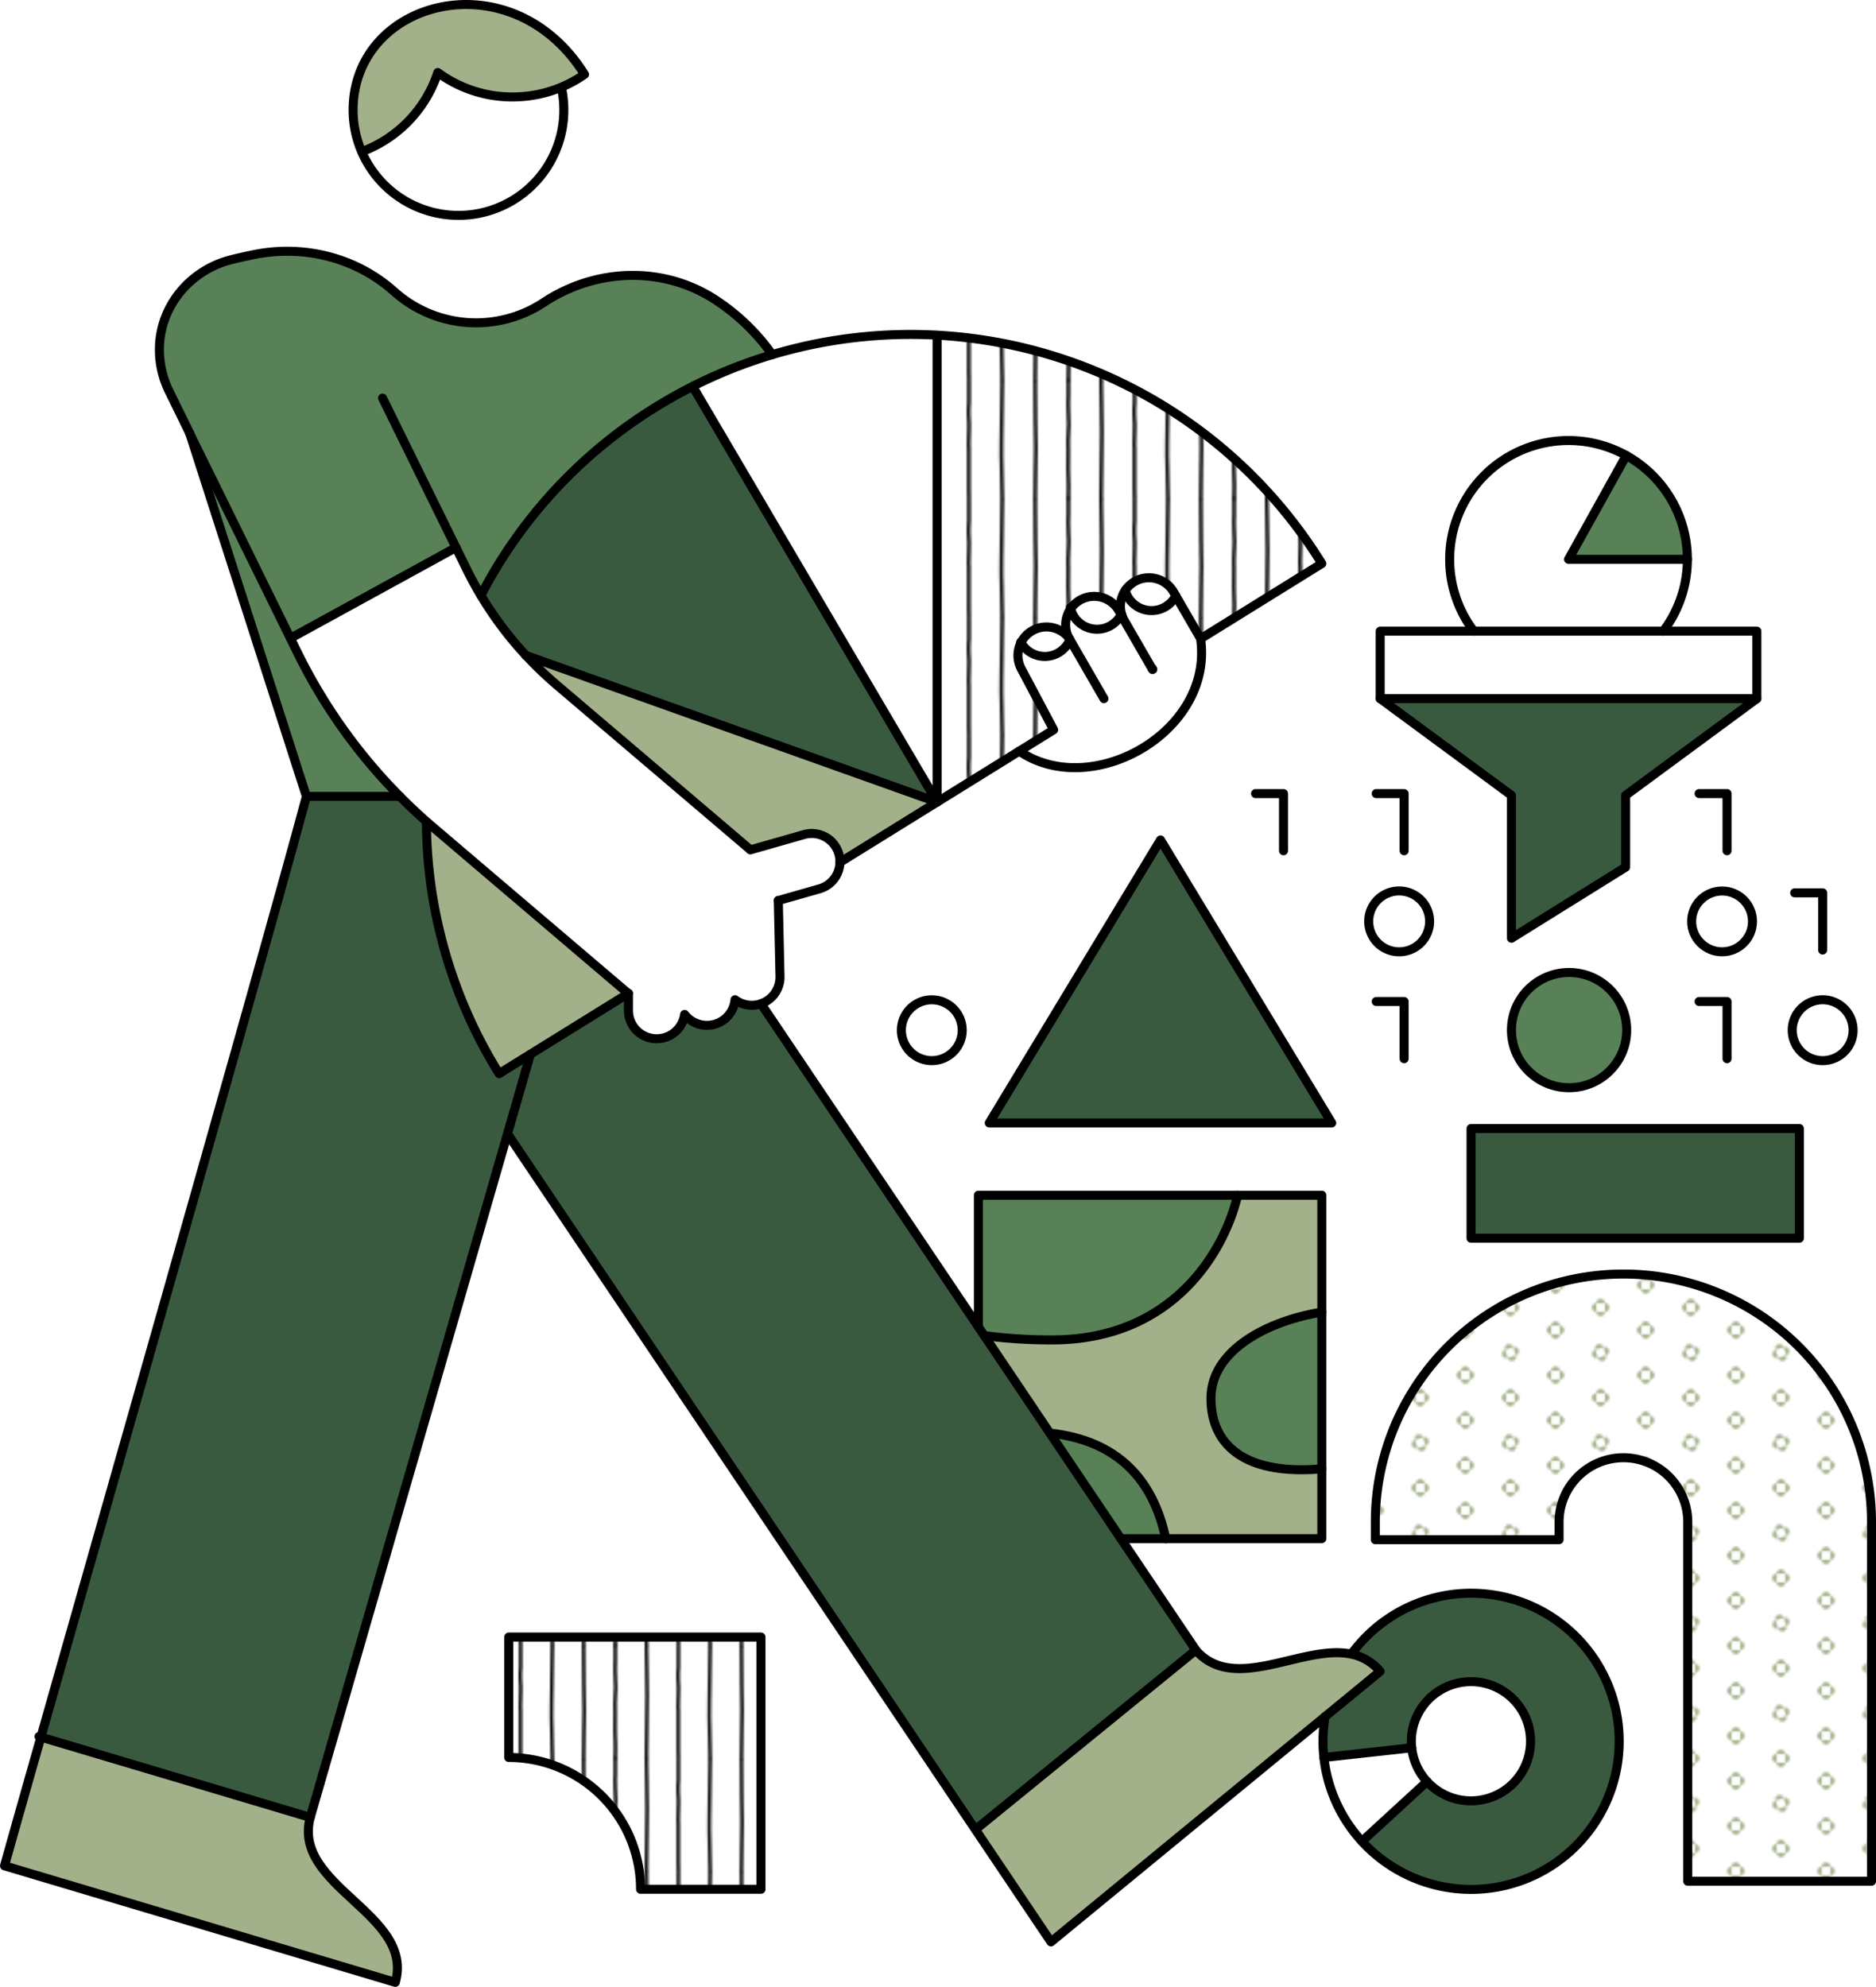 <svg xmlns="http://www.w3.org/2000/svg" xmlns:xlink="http://www.w3.org/1999/xlink" viewBox="0 0 832.16 881.37"><defs fill="#a3b18a"><style>.cls-1,.cls-2,.cls-9{fill:none;}.cls-2,.cls-9{stroke:#000;stroke-linecap:round;stroke-linejoin:round;}.cls-2{stroke-width:1.5px;}.cls-3{fill:#588157;}.cls-4{fill:#fff;}.cls-5{fill:#3a5a40;}.cls-6{fill:url(#New_Pattern_3);}.cls-7{fill:url(#New_Pattern_4);}.cls-8{fill:url(#New_Pattern_4-3);}.cls-9{stroke-width:4px;}</style><pattern id="New_Pattern_3" data-name="New Pattern 3" width="40" height="40" patternTransform="translate(-30 -20)" patternUnits="userSpaceOnUse" viewBox="0 0 40 40" fill="#a3b18a"><rect class="cls-1" width="40" height="40" fill="#a3b18a"/><path d="M36.18,30a1.9,1.9,0,0,0,1.91,1.91V28.09A1.9,1.9,0,0,0,36.18,30Z" fill="#a3b18a"/><path d="M40,33.82a1.9,1.9,0,0,0,1.91-1.91H38.09A1.9,1.9,0,0,0,40,33.82Z" fill="#a3b18a"/><path d="M40,26.18a1.9,1.9,0,0,0-1.91,1.91h3.82A1.9,1.9,0,0,0,40,26.18Z" fill="#a3b18a"/><path d="M16.18,40a1.9,1.9,0,0,0,1.91,1.91V38.09A1.9,1.9,0,0,0,16.18,40Z" fill="#a3b18a"/><path d="M21.91,38.09v3.82a1.91,1.91,0,0,0,0-3.82Z" fill="#a3b18a"/><path d="M20,36.18a1.9,1.9,0,0,0-1.91,1.91h3.82A1.9,1.9,0,0,0,20,36.18Z" fill="#a3b18a"/><path d="M1.91,28.09v3.82a1.91,1.91,0,0,0,0-3.82Z" fill="#a3b18a"/><path d="M36.18,10a1.9,1.9,0,0,0,1.91,1.91V8.09A1.9,1.9,0,0,0,36.18,10Z" fill="#a3b18a"/><path d="M40,13.82a1.9,1.9,0,0,0,1.91-1.91H38.09A1.9,1.9,0,0,0,40,13.82Z" fill="#a3b18a"/><path d="M40,6.18a1.9,1.9,0,0,0-1.91,1.91h3.82A1.9,1.9,0,0,0,40,6.18Z" fill="#a3b18a"/><path d="M18.79,16.37a1.92,1.92,0,0,0-1.21,2.42l3.63-1.21A1.92,1.92,0,0,0,18.79,16.37Z" fill="#a3b18a"/><path d="M22.42,21.21l-3.63,1.21a1.91,1.91,0,0,0,3.63-1.21Z" fill="#a3b18a"/><path d="M16.37,21.21a1.92,1.92,0,0,0,2.42,1.21l-1.21-3.63A1.92,1.92,0,0,0,16.37,21.21Z" fill="#a3b18a"/><path d="M23.63,18.79a1.92,1.92,0,0,0-2.42-1.21l1.21,3.63A1.92,1.92,0,0,0,23.63,18.79Z" fill="#a3b18a"/><path d="M1.91,8.09v3.82a1.91,1.91,0,0,0,0-3.82Z" fill="#a3b18a"/><path d="M20,3.82a1.9,1.9,0,0,0,1.91-1.91H18.09A1.9,1.9,0,0,0,20,3.82Z" fill="#a3b18a"/><path d="M0,33.82a1.9,1.9,0,0,0,1.91-1.91H-1.91A1.9,1.9,0,0,0,0,33.82Z" fill="#a3b18a"/><path d="M0,26.18a1.9,1.9,0,0,0-1.91,1.91H1.91A1.9,1.9,0,0,0,0,26.18Z" fill="#a3b18a"/><path d="M0,13.82a1.9,1.9,0,0,0,1.91-1.91H-1.91A1.9,1.9,0,0,0,0,13.82Z" fill="#a3b18a"/><path d="M0,6.18A1.9,1.9,0,0,0-1.91,8.09H1.91A1.9,1.9,0,0,0,0,6.18Z" fill="#a3b18a"/><path d="M16.18,0a1.9,1.9,0,0,0,1.91,1.91V-1.91A1.9,1.9,0,0,0,16.18,0Z" fill="#a3b18a"/><path d="M21.91-1.91V1.91A1.9,1.9,0,0,0,23.82,0,1.9,1.9,0,0,0,21.91-1.91Z" fill="#a3b18a"/></pattern><pattern id="New_Pattern_4" data-name="New Pattern 4" width="70" height="50" patternTransform="translate(-64.67 -41.35) scale(1.05)" patternUnits="userSpaceOnUse" viewBox="0 0 70 50" fill="#a3b18a"><rect class="cls-1" width="70" height="50" fill="#a3b18a"/><path class="cls-2" d="M8.89,100c-.05-7.08.29-14.17.29-21.25,0-4.32-.37-17.48-.29-28.09" fill="#a3b18a"/><path class="cls-2" d="M22.94,99.84c0-1.65.09-3.31.09-5,0-2.48-.21-5-.21-7.45s0-3.83.05-7.28c0-1.44-.06-2.9-.06-4.35,0-3.1.31-4.62.31-7.37,0-1.4-.27-4.94-.27-8.33q0-1.61.09-3.21V50.11" fill="#a3b18a"/><path class="cls-2" d="M36.74,99.84c0-9.46.33-18.09.33-27.56,0-3.7-.15-7.46-.15-11.2,0-3.35-.1-7.29-.18-10.75" fill="#a3b18a"/><path class="cls-2" d="M50.93,99.75c0-1.24-.07-2.75-.07-4,0-1.92,0-3.86,0-5.79,0-3.87,0-7.66,0-11.51a8.42,8.42,0,0,1-.08-1.22c0-.32.18-6.68.18-8,0-2.2-.21-3.25-.21-5.64,0-1.3.06-2.65.17-3.86,0-2.89,0-5.89,0-9.05" fill="#a3b18a"/><path class="cls-2" d="M65,99.71c0-8.34-.55-15.73-.36-24.06.18-8.13.16-17.71.36-25.19" fill="#a3b18a"/><path class="cls-2" d="M8.89,50c-.05-7.08.29-14.17.29-21.25,0-4.32-.37-17.48-.29-28.09" fill="#a3b18a"/><path class="cls-2" d="M22.94,49.84c0-1.65.09-3.31.09-5,0-2.48-.21-5-.21-7.45s0-3.83.05-7.28c0-1.44-.06-2.9-.06-4.35,0-3.1.31-4.62.31-7.37,0-1.4-.27-4.94-.27-8.33q0-1.6.09-3.21V.11" fill="#a3b18a"/><path class="cls-2" d="M36.74,49.84c0-9.46.33-18.09.33-27.56,0-3.7-.15-7.46-.15-11.2,0-3.35-.1-7.29-.18-10.75" fill="#a3b18a"/><path class="cls-2" d="M50.93,49.75c0-1.24-.07-2.75-.07-4,0-1.92,0-3.86,0-5.79,0-3.87,0-7.66,0-11.51a8.42,8.42,0,0,1-.08-1.22c0-.32.18-6.68.18-8,0-2.2-.21-3.25-.21-5.64,0-1.3.06-2.65.17-3.86,0-2.89,0-5.89,0-9" fill="#a3b18a"/><path class="cls-2" d="M65,49.71c0-8.34-.55-15.73-.36-24.06.18-8.13.16-17.71.36-25.19" fill="#a3b18a"/><path class="cls-2" d="M8.89,0c-.05-7.08.29-14.17.29-21.25,0-4.32-.37-17.48-.29-28.09" fill="#a3b18a"/><path class="cls-2" d="M22.94-.16c0-1.65.09-3.31.09-5,0-2.48-.21-5-.21-7.45s0-3.83.05-7.28c0-1.44-.06-2.9-.06-4.35,0-3.1.31-4.62.31-7.37,0-1.4-.27-4.94-.27-8.33q0-1.61.09-3.21v-6.71" fill="#a3b18a"/><path class="cls-2" d="M36.74-.16c0-9.46.33-18.09.33-27.56,0-3.7-.15-7.46-.15-11.2,0-3.35-.1-7.29-.18-10.75" fill="#a3b18a"/><path class="cls-2" d="M50.93-.25c0-1.24-.07-2.75-.07-4,0-1.92,0-3.86,0-5.79,0-3.87,0-7.66,0-11.51a8.42,8.42,0,0,1-.08-1.22c0-.32.18-6.68.18-8,0-2.2-.21-3.25-.21-5.64,0-1.3.06-2.65.17-3.86,0-2.89,0-5.89,0-9.05" fill="#a3b18a"/><path class="cls-2" d="M65-.29c0-8.34-.55-15.73-.36-24.06.18-8.13.16-17.71.36-25.19" fill="#a3b18a"/></pattern><pattern id="New_Pattern_4-3" data-name="New Pattern 4" width="70" height="50" patternTransform="translate(-30 -20)" patternUnits="userSpaceOnUse" viewBox="0 0 70 50" fill="#a3b18a"><rect class="cls-1" width="70" height="50" fill="#a3b18a"/><path class="cls-2" d="M8.89,100c-.05-7.08.29-14.17.29-21.25,0-4.32-.37-17.48-.29-28.09" fill="#a3b18a"/><path class="cls-2" d="M22.94,99.84c0-1.65.09-3.31.09-5,0-2.48-.21-5-.21-7.45s0-3.83.05-7.28c0-1.44-.06-2.9-.06-4.35,0-3.1.31-4.62.31-7.37,0-1.4-.27-4.94-.27-8.33q0-1.61.09-3.21V50.11" fill="#a3b18a"/><path class="cls-2" d="M36.74,99.84c0-9.46.33-18.09.33-27.56,0-3.7-.15-7.46-.15-11.2,0-3.35-.1-7.29-.18-10.75" fill="#a3b18a"/><path class="cls-2" d="M50.93,99.75c0-1.24-.07-2.75-.07-4,0-1.92,0-3.86,0-5.79,0-3.87,0-7.66,0-11.51a8.42,8.42,0,0,1-.08-1.22c0-.32.18-6.68.18-8,0-2.2-.21-3.25-.21-5.64,0-1.3.06-2.65.17-3.86,0-2.89,0-5.89,0-9.05" fill="#a3b18a"/><path class="cls-2" d="M65,99.71c0-8.34-.55-15.73-.36-24.06.18-8.13.16-17.71.36-25.19" fill="#a3b18a"/><path class="cls-2" d="M8.89,50c-.05-7.08.29-14.17.29-21.25,0-4.32-.37-17.48-.29-28.09" fill="#a3b18a"/><path class="cls-2" d="M22.94,49.84c0-1.65.09-3.31.09-5,0-2.48-.21-5-.21-7.45s0-3.83.05-7.28c0-1.44-.06-2.9-.06-4.35,0-3.1.31-4.62.31-7.37,0-1.4-.27-4.94-.27-8.33q0-1.6.09-3.21V.11" fill="#a3b18a"/><path class="cls-2" d="M36.74,49.84c0-9.46.33-18.09.33-27.56,0-3.7-.15-7.46-.15-11.2,0-3.35-.1-7.29-.18-10.75" fill="#a3b18a"/><path class="cls-2" d="M50.93,49.75c0-1.24-.07-2.75-.07-4,0-1.92,0-3.86,0-5.79,0-3.87,0-7.66,0-11.51a8.42,8.42,0,0,1-.08-1.22c0-.32.18-6.68.18-8,0-2.2-.21-3.25-.21-5.64,0-1.3.06-2.65.17-3.86,0-2.89,0-5.89,0-9" fill="#a3b18a"/><path class="cls-2" d="M65,49.71c0-8.34-.55-15.73-.36-24.06.18-8.13.16-17.71.36-25.19" fill="#a3b18a"/><path class="cls-2" d="M8.89,0c-.05-7.08.29-14.17.29-21.25,0-4.32-.37-17.48-.29-28.09" fill="#a3b18a"/><path class="cls-2" d="M22.94-.16c0-1.65.09-3.31.09-5,0-2.48-.21-5-.21-7.45s0-3.83.05-7.28c0-1.44-.06-2.9-.06-4.35,0-3.1.31-4.62.31-7.37,0-1.4-.27-4.94-.27-8.33q0-1.61.09-3.21v-6.71" fill="#a3b18a"/><path class="cls-2" d="M36.74-.16c0-9.46.33-18.09.33-27.56,0-3.7-.15-7.46-.15-11.2,0-3.35-.1-7.29-.18-10.75" fill="#a3b18a"/><path class="cls-2" d="M50.93-.25c0-1.24-.07-2.75-.07-4,0-1.92,0-3.86,0-5.79,0-3.87,0-7.66,0-11.51a8.42,8.42,0,0,1-.08-1.22c0-.32.18-6.68.18-8,0-2.2-.21-3.25-.21-5.64,0-1.3.06-2.65.17-3.86,0-2.89,0-5.89,0-9.05" fill="#a3b18a"/><path class="cls-2" d="M65-.29c0-8.34-.55-15.73-.36-24.06.18-8.13.16-17.71.36-25.19" fill="#a3b18a"/></pattern></defs><g id="Layer_2" data-name="Layer 2"><g id="illustrations"><path class="cls-3" d="M434,530.2H549c-6.4,26.74-30.07,64.18-82.22,64.18a225.44,225.44,0,0,1-30.2-1.92l-2.6-3.87h0Z" fill="#a3b18a"/><path class="cls-4" d="M345.25,399.48c0,.69.76,33.8.76,33.9a12.51,12.51,0,0,1-20,10.06A12.52,12.52,0,0,1,303.69,450a12.52,12.52,0,0,1-24.92-1.73v-7.56c-.57-.44-1.13-.89-1.7-1.36,0,0-86.67-73.77-87.92-74.89-4.08-3.59-8-7.32-11.8-11.15a243.53,243.53,0,0,1-45.51-64l-3-6.11,73.44-40.26,4.65,9.47q3,6,6.39,11.76a159,159,0,0,0,20,26.65h0A159.28,159.28,0,0,0,247.14,304s85.19,72.5,85.7,73l23.79-6.77a12.51,12.51,0,1,1,6.86,24.07Z" fill="#a3b18a"/><path d="M586.34,651.55v31H517.11c-5.57-26.3-21.48-43.58-51.42-46.84l-29.1-43.24a225.44,225.44,0,0,0,30.2,1.92c52.15,0,75.82-37.44,82.22-64.18h37.33v51.86c-23.66,3.75-49.18,16.69-49.18,38.23,0,18.7,12.2,31.69,40.17,31.69C580.32,652,583.34,651.84,586.34,651.55Z" fill="#a3b18a"/><path class="cls-3" d="M517.11,682.54H497.2L465.69,635.7C495.63,639,511.54,656.24,517.11,682.54Z" fill="#a3b18a"/><path class="cls-3" d="M586.34,582.06v69.49c-3,.29-6,.43-9,.43-28,0-40.17-13-40.17-31.69C537.16,598.75,562.68,585.81,586.34,582.06Z" fill="#a3b18a"/><path class="cls-5" d="M497.2,682.54,530.44,732l-97.69,79.6h0L225.67,503.75l-.73-.21,10.36-35.91,43.47-26.95v7.56A12.52,12.52,0,0,0,303.69,450a12.52,12.52,0,0,0,22.36-6.53,12.47,12.47,0,0,0,11.5,1.78h0Z" fill="#a3b18a"/><path class="cls-4" d="M830.16,675.18V834.51h-81.5V675.18a28.54,28.54,0,0,0-57.08,0V683H610.07v-7.8a110,110,0,1,1,220.09,0Z" fill="#a3b18a"/><path class="cls-4" d="M497.33,272.64l-1.25-2.18a12.62,12.62,0,0,0-17.26-4.62,12.39,12.39,0,0,0-4,3.68,12.64,12.64,0,0,0-.76,13.29,12.63,12.63,0,0,0-20.9,14.08l14.24,26.84-51.7,32.07V148.73A214.41,214.41,0,0,1,586.34,250l-53.79,33.35-12-20.72A12.64,12.64,0,0,0,503.33,258a12.79,12.79,0,0,0-4.2,3.93,12.63,12.63,0,0,0-1.21,11.73Z" fill="#a3b18a"/><path class="cls-4" d="M337.55,726.19V838.07H284.14a58.46,58.46,0,0,0-58.47-58.46V726.19Z" fill="#a3b18a"/><path class="cls-6" d="M830.16,675.18V834.51h-81.5V675.18a28.54,28.54,0,0,0-57.08,0V683H610.07v-7.8a110,110,0,1,1,220.09,0Z" fill="#a3b18a"/><path class="cls-4" d="M808.48,443.45A13.5,13.5,0,1,1,795,457,13.51,13.51,0,0,1,808.48,443.45Z" fill="#a3b18a"/><rect class="cls-5" x="652.53" y="500.62" width="145.64" height="48.65" fill="#a3b18a"/><rect class="cls-4" x="612.23" y="279.98" width="167.08" height="29.93" fill="#a3b18a"/><polygon class="cls-5" points="779.32 309.91 721.1 352.81 721.1 384.67 670.45 416.19 670.45 352.81 612.23 309.91 779.32 309.91" fill="#a3b18a"/><circle class="cls-4" cx="763.88" cy="408.73" r="13.49" fill="#a3b18a"/><path class="cls-3" d="M748.49,248.11H695.78L721.4,202A52.7,52.7,0,0,1,748.49,248.11Z" fill="#a3b18a"/><path class="cls-4" d="M695.78,248.11h52.71A52.52,52.52,0,0,1,737.77,280h-84a52.73,52.73,0,0,1,67.62-78Z" fill="#a3b18a"/><circle class="cls-3" cx="696.01" cy="456.95" r="25.56" fill="#a3b18a"/><path class="cls-5" d="M652.53,706.75a65.66,65.66,0,1,1-48.39,110L633,790.28a26.44,26.44,0,1,0-6.95-17.87,25.12,25.12,0,0,0,.16,2.9l-39,4.3a68.43,68.43,0,0,1-.39-7.2,66.83,66.83,0,0,1,.91-10.94l24.46-20.1a22.28,22.28,0,0,0-12.75-7.65A65.55,65.55,0,0,1,652.53,706.75Z" fill="#a3b18a"/><path class="cls-4" d="M652.53,746a26.44,26.44,0,1,1-26.28,29.33,25.12,25.12,0,0,1-.16-2.9A26.43,26.43,0,0,1,652.53,746Z" fill="#a3b18a"/><path class="cls-4" d="M633,790.28l-28.9,26.52a65.45,65.45,0,0,1-16.89-37.19l39-4.3A26.28,26.28,0,0,0,633,790.28Z" fill="#a3b18a"/><path class="cls-4" d="M620.64,395.24a13.49,13.49,0,1,1-13.49,13.49A13.5,13.5,0,0,1,620.64,395.24Z" fill="#a3b18a"/><path d="M612.23,741.37l-146,120-33.48-49.77h0L530.44,732c17.19,19.62,47.41-2.83,69,1.77A22.28,22.28,0,0,1,612.23,741.37Z" fill="#a3b18a"/><polygon class="cls-5" points="514.78 372.59 590.73 498.14 438.82 498.14 514.78 372.59" fill="#a3b18a"/><path class="cls-7" d="M497.33,272.64l-1.25-2.18a12.62,12.62,0,0,0-17.26-4.62,12.39,12.39,0,0,0-4,3.68,12.64,12.64,0,0,0-.76,13.29,12.63,12.63,0,0,0-20.9,14.08l14.24,26.84-51.7,32.07V148.73A214.41,214.41,0,0,1,586.34,250l-53.79,33.35-12-20.72A12.64,12.64,0,0,0,503.33,258a12.79,12.79,0,0,0-4.2,3.93,12.63,12.63,0,0,0-1.21,11.73Z" fill="#a3b18a"/><path class="cls-4" d="M511.06,296.66l.2.34.11-.06-.2-.35Zm-37-13.85a12.6,12.6,0,0,1,.76-13.29,12.08,12.08,0,0,0,22.53,3.12l.59,1a12.63,12.63,0,0,1,1.21-11.73,12.09,12.09,0,0,0,22.42,2.39l11,19a47.32,47.32,0,0,1,.42,6.34c0,37.76-50.14,64.43-80.86,43.54l15.27-9.48-14.24-26.84a12.61,12.61,0,0,1-.34-12,12.1,12.1,0,0,0,21.8-1.09S474.1,282.9,474,282.81Z" fill="#a3b18a"/><path class="cls-4" d="M520.58,262.61l1,1.69a12.09,12.09,0,0,1-22.42-2.39,12.79,12.79,0,0,1,4.2-3.93A12.64,12.64,0,0,1,520.58,262.61Z" fill="#a3b18a"/><polygon class="cls-4" points="511.17 296.59 511.37 296.94 511.26 297 511.06 296.66 511.17 296.59" fill="#a3b18a"/><path class="cls-4" d="M496.08,270.46l1.25,2.18a12.08,12.08,0,0,1-22.53-3.12,12.39,12.39,0,0,1,4-3.68A12.62,12.62,0,0,1,496.08,270.46Z" fill="#a3b18a"/><path class="cls-4" d="M474.2,283.09l.4.68a12.1,12.1,0,0,1-21.8,1.09A12.64,12.64,0,0,1,474,282.81Z" fill="#a3b18a"/><path class="cls-4" d="M413.33,443.45A13.5,13.5,0,1,1,399.84,457,13.5,13.5,0,0,1,413.33,443.45Z" fill="#a3b18a"/><path class="cls-4" d="M415.68,148.73V355.8L307.23,171.38a213.66,213.66,0,0,1,108.45-22.65Z" fill="#a3b18a"/><path class="cls-5" d="M307.23,171.38,415.68,355.8,233.31,290.75h0a159,159,0,0,1-20-26.65,213.76,213.76,0,0,1,77.41-83.45Q298.86,175.61,307.23,171.38Z" fill="#a3b18a"/><path d="M415.68,355.8l-43.1,26.72a12.53,12.53,0,0,0-15.95-12.31L332.84,377c-.51-.47-1-.94-1.56-1.39L247.14,304a159.28,159.28,0,0,1-13.83-13.26Z" fill="#a3b18a"/><path class="cls-8" d="M337.55,726.19V838.07H284.14a58.46,58.46,0,0,0-58.47-58.46V726.19Z" fill="#a3b18a"/><path class="cls-3" d="M202.28,242.87l-73.44,40.26L84.15,192.2h0L75,173.52a41.67,41.67,0,0,1-4.27-19.68c.55-18.56,14-34.22,32-38.68q4.47-1.11,9.74-2.19c22.2-4.56,45.5,1.25,62.37,16.35a54.47,54.47,0,0,0,66.36,4.85c23.61-15.62,54.23-16.31,77.53-.24a93,93,0,0,1,23.83,23.39,213.22,213.22,0,0,0-35.29,14.06q-8.37,4.25-16.5,9.27a213.76,213.76,0,0,0-77.41,83.45q-3.42-5.73-6.39-11.76Z" fill="#a3b18a"/><path d="M278.77,440.68l-57.38,35.58a213.86,213.86,0,0,1-32.25-111.82h0C190.4,365.55,278.2,440.24,278.77,440.68Z" fill="#a3b18a"/><path d="M259.28,33A54.56,54.56,0,0,1,249,38.67,55.37,55.37,0,0,1,227.32,43,55.59,55.59,0,0,1,194.2,32.16,56.06,56.06,0,0,1,160.41,67.3a46.63,46.63,0,0,1-3.78-18.45C156.63-.25,226.84-18.82,259.28,33Z" fill="#a3b18a"/><path class="cls-4" d="M249,38.68A46.75,46.75,0,0,1,160.41,67.3,56.06,56.06,0,0,0,194.2,32.16,55.59,55.59,0,0,0,227.32,43,55.37,55.37,0,0,0,249,38.67Z" fill="#a3b18a"/><path class="cls-5" d="M221.39,476.26l13.91-8.63L137.62,806.19l-120-35.77C55.3,634.8,116.55,425.88,135.92,353.28h41.43c3.79,3.83,7.72,7.56,11.8,11.15h0A213.86,213.86,0,0,0,221.39,476.26Z" fill="#a3b18a"/><path class="cls-3" d="M177.35,353.28H135.92L84.15,192.2l47.69,97A243.53,243.53,0,0,0,177.35,353.28Z" fill="#a3b18a"/><path d="M137.62,806.19c-8.2,30.73,46.35,42.7,37.74,73.18L2,827.67c4.48-16.77,9.77-36.13,15.64-57.25Z" fill="#a3b18a"/><line class="cls-9" x1="530.44" y1="731.95" x2="337.55" y2="445.23" fill="#a3b18a"/><line class="cls-9" x1="235.3" y1="467.63" x2="137.62" y2="806.19" fill="#a3b18a"/><line class="cls-9" x1="135.92" y1="353.28" x2="177.35" y2="353.28" fill="#a3b18a"/><path class="cls-9" d="M233.3,290.75a159,159,0,0,1-20-26.65q-3.42-5.72-6.39-11.76L169.7,176.59" fill="#a3b18a"/><path class="cls-9" d="M345.25,399.48l18.24-5.2a12.5,12.5,0,0,0,9.09-11.76,12.15,12.15,0,0,0-.48-3.7,12.51,12.51,0,0,0-15.47-8.61L332.84,377c-.51-.47-1-.94-1.56-1.39L247.14,304a159.28,159.28,0,0,1-13.83-13.26" fill="#a3b18a"/><path class="cls-9" d="M278.77,440.68v7.56A12.52,12.52,0,0,0,303.69,450a12.52,12.52,0,0,0,22.36-6.53,12.47,12.47,0,0,0,11.5,1.78A12.53,12.53,0,0,0,346,433.38c0-.1-.76-33.91-.76-33.91" fill="#a3b18a"/><line class="cls-9" x1="128.84" y1="283.13" x2="202.28" y2="242.87" fill="#a3b18a"/><path class="cls-9" d="M84.15,192.19,75,173.52a41.67,41.67,0,0,1-4.27-19.68c.55-18.56,14-34.22,32-38.68q4.47-1.11,9.74-2.19c22.2-4.56,45.5,1.25,62.37,16.35a54.47,54.47,0,0,0,66.36,4.85c23.61-15.62,54.23-16.31,77.53-.24a93,93,0,0,1,23.83,23.39" fill="#a3b18a"/><path class="cls-9" d="M189.14,364.44a213.86,213.86,0,0,0,32.25,111.82l57.38-35.58c-.57-.44-1.13-.89-1.7-1.36,0,0-86.67-73.77-87.92-74.89-4.06-3.61-8-7.32-11.8-11.15a243.3,243.3,0,0,1-45.51-64l-47.69-97" fill="#a3b18a"/><path class="cls-9" d="M511.06,296.66,498.7,275.24a13.11,13.11,0,0,1-.78-1.6,12.63,12.63,0,0,1,1.21-11.73,12.79,12.79,0,0,1,4.2-3.93,12.64,12.64,0,0,1,17.25,4.63l12,20.72" fill="#a3b18a"/><polygon class="cls-9" points="511.06 296.66 511.17 296.59 511.37 296.94 511.26 297 511.06 296.66" fill="#a3b18a"/><path class="cls-9" d="M452.11,333.21C482.83,354.1,533,327.43,533,289.67a47.32,47.32,0,0,0-.42-6.34L586.34,250a214.47,214.47,0,0,0-279.11-78.6q-8.37,4.25-16.5,9.27a213.76,213.76,0,0,0-77.41,83.45h0" fill="#a3b18a"/><path class="cls-9" d="M489.68,309.91s-15.58-27-15.64-27.1a12.63,12.63,0,0,1,22-12.35l1.84,3.18" fill="#a3b18a"/><path class="cls-9" d="M372.58,382.52l94.8-58.79-14.24-26.84A12.63,12.63,0,0,1,474,282.81a2.19,2.19,0,0,1,.2.25" fill="#a3b18a"/><path class="cls-9" d="M499.13,261.91a12.09,12.09,0,0,0,22.42,2.39" fill="#a3b18a"/><path class="cls-9" d="M474.8,269.52a12.08,12.08,0,0,0,22.53,3.12,1.51,1.51,0,0,0,.15-.28" fill="#a3b18a"/><path class="cls-9" d="M452.8,284.86a12.1,12.1,0,0,0,21.8-1.09" fill="#a3b18a"/><polyline class="cls-9" points="307.23 171.38 415.68 355.8 415.68 148.73" fill="#a3b18a"/><polyline class="cls-9" points="415.68 355.8 233.31 290.75 233.29 290.75" fill="#a3b18a"/><path class="cls-9" d="M17.3,770.31l120.32,35.88c-8.2,30.73,46.35,42.7,37.74,73.18L2,827.67C6.48,810.9,116.55,425.88,135.92,353.28L84.15,192.2h0" fill="#a3b18a"/><path class="cls-9" d="M432.75,811.55,530.44,732c17.19,19.62,47.41-2.82,69,1.77a22.34,22.34,0,0,1,12.75,7.65l-146,120L225.67,503.75" fill="#a3b18a"/><path class="cls-9" d="M160.41,67.3A56.06,56.06,0,0,0,194.2,32.16,55.59,55.59,0,0,0,227.32,43,55.55,55.55,0,0,0,249,38.67,55.12,55.12,0,0,0,259.28,33C226.84-18.82,156.63-.25,156.63,48.85A46.74,46.74,0,1,0,249,38.68" fill="#a3b18a"/><path class="cls-9" d="M830.16,834.51h-81.5V675.18a28.54,28.54,0,0,0-57.08,0V683H610.07v-7.8a110,110,0,1,1,220.09,0Z" fill="#a3b18a"/><rect class="cls-9" x="652.53" y="500.62" width="145.64" height="48.65" fill="#a3b18a"/><circle class="cls-9" cx="696.01" cy="456.95" r="25.56" fill="#a3b18a"/><path class="cls-9" d="M587.77,761.47a66.83,66.83,0,0,0-.91,10.94,68.29,68.29,0,0,0,.39,7.2,65.69,65.69,0,1,0,12.23-45.89" fill="#a3b18a"/><path class="cls-9" d="M633,790.28a26.44,26.44,0,1,0-6.95-17.87,25.12,25.12,0,0,0,.16,2.9A26.41,26.41,0,0,0,633,790.28Z" fill="#a3b18a"/><line class="cls-9" x1="633.04" y1="790.28" x2="604.14" y2="816.8" fill="#a3b18a"/><line class="cls-9" x1="587.25" y1="779.61" x2="626.25" y2="775.31" fill="#a3b18a"/><polyline class="cls-9" points="434 588.59 434 530.2 586.34 530.2 586.34 682.54 497.2 682.54" fill="#a3b18a"/><polygon class="cls-9" points="590.73 498.14 514.78 372.59 438.82 498.14 590.73 498.14" fill="#a3b18a"/><path class="cls-9" d="M284.14,838.07a58.46,58.46,0,0,0-58.47-58.46V726.19H337.55V838.07Z" fill="#a3b18a"/><rect class="cls-9" x="612.23" y="279.98" width="167.08" height="29.93" fill="#a3b18a"/><polyline class="cls-9" points="612.23 309.91 670.45 352.81 670.45 416.19 721.1 384.67 721.1 352.81 779.32 309.91" fill="#a3b18a"/><path class="cls-9" d="M737.77,280a52.72,52.72,0,1,0-84,0" fill="#a3b18a"/><polyline class="cls-9" points="748.49 248.11 695.78 248.11 721.4 202.03" fill="#a3b18a"/><polyline class="cls-9" points="796.09 396.06 808.49 396.06 808.49 421.42" fill="#a3b18a"/><circle class="cls-9" cx="763.88" cy="408.73" r="13.49" fill="#a3b18a"/><polyline class="cls-9" points="753.69 444.27 766.08 444.27 766.08 469.63" fill="#a3b18a"/><polyline class="cls-9" points="753.69 352.03 766.08 352.03 766.08 377.39" fill="#a3b18a"/><polyline class="cls-9" points="556.94 352.03 569.34 352.03 569.34 377.39" fill="#a3b18a"/><path class="cls-9" d="M634.14,408.73a13.5,13.5,0,1,0-13.5,13.49A13.5,13.5,0,0,0,634.14,408.73Z" fill="#a3b18a"/><polyline class="cls-9" points="610.46 444.27 622.84 444.27 622.84 469.63" fill="#a3b18a"/><polyline class="cls-9" points="610.46 352.03 622.84 352.03 622.84 377.39" fill="#a3b18a"/><path class="cls-9" d="M822,457a13.5,13.5,0,1,0-13.5,13.49A13.51,13.51,0,0,0,822,457Z" fill="#a3b18a"/><path class="cls-9" d="M426.82,457a13.49,13.49,0,1,0-13.49,13.49A13.5,13.5,0,0,0,426.82,457Z" fill="#a3b18a"/><path class="cls-9" d="M436.59,592.46a225.44,225.44,0,0,0,30.2,1.92c52.15,0,75.82-37.44,82.22-64.18" fill="#a3b18a"/><path class="cls-9" d="M465.69,635.7c29.94,3.26,45.85,20.54,51.42,46.84" fill="#a3b18a"/><path class="cls-9" d="M586.34,582.06c-23.66,3.75-49.18,16.69-49.18,38.23,0,18.7,12.2,31.69,40.17,31.69,3,0,6-.14,9-.43" fill="#a3b18a"/></g></g></svg>